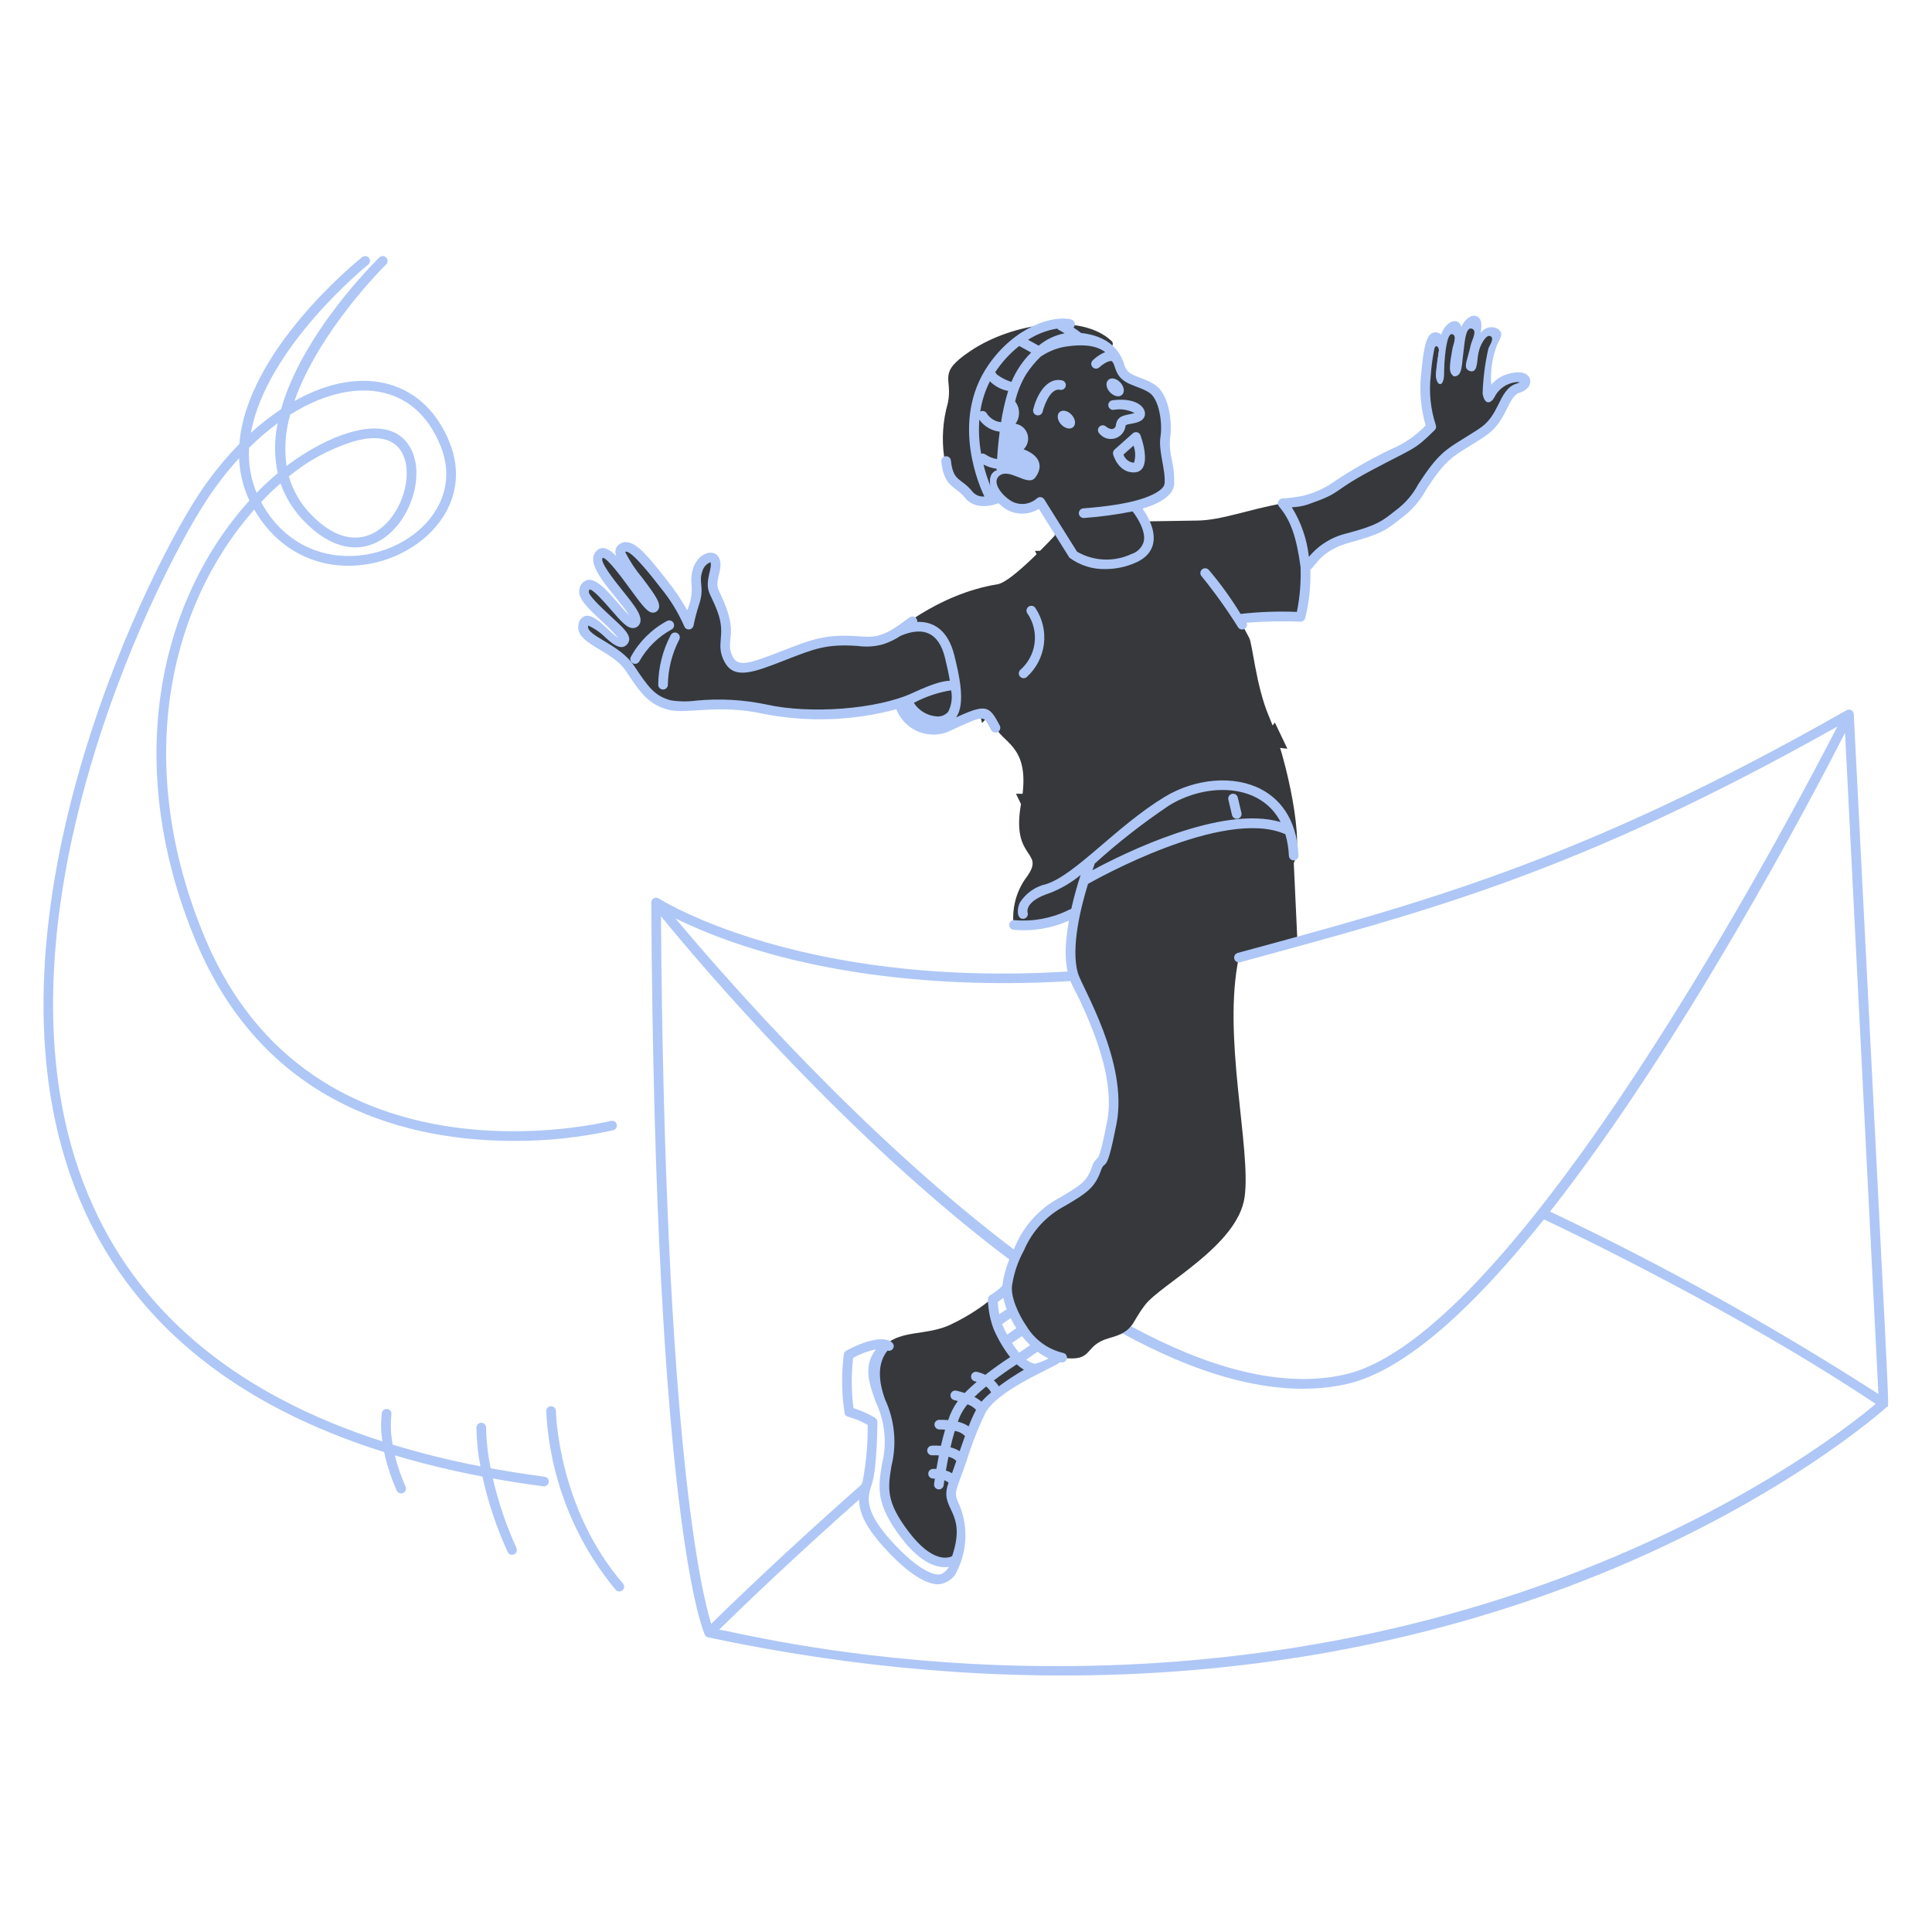 <svg width="174" height="174" viewBox="0 0 174 174" fill="none" xmlns="http://www.w3.org/2000/svg">
<path fill-rule="evenodd" clip-rule="evenodd" d="M97.836 79.188L98.204 77.493L101.145 75.19C101.145 75.19 105.067 71.002 108.949 70.753C112.832 70.503 114.952 71.623 116.224 74.547C116.224 74.543 107.744 72.694 97.836 79.188Z" fill="#36383B"/>
<path fill-rule="evenodd" clip-rule="evenodd" d="M115.526 45.333C116.804 46.966 117.521 48.968 117.571 51.041C118.048 51.041 118.404 49.267 121.474 48.439C124.543 47.612 124.78 47.234 126.381 45.975C127.981 44.717 128.664 41.974 131.278 40.34C134.112 38.567 133.837 38.796 134.589 37.898C135.342 37.001 135.656 35.281 136.696 34.973C137.737 34.665 137.685 33.607 135.954 34.091C134.209 34.581 134.092 36.371 133.988 35.577C133.857 34.88 133.815 34.17 133.865 33.462C133.891 31.852 135.139 29.46 134.126 29.876C133.114 30.292 133.141 33.002 132.53 33.004C131.919 33.005 133.766 28.283 132.565 28.935C131.363 29.586 131.72 33.339 130.993 33.459C130.267 33.579 132.01 28.599 130.754 29.464C129.499 30.328 130.082 34.063 129.524 34.205C128.965 34.347 129.959 30.892 129.496 30.464C129.033 30.036 128.663 30.889 128.417 33.792C128.234 35.354 128.398 36.937 128.898 38.427C127.031 40.269 127.225 39.88 123.243 42.01C119.26 44.14 120.975 43.867 117.564 45.047C116.883 45.285 115.112 44.828 115.526 45.333Z" fill="#36383B"/>
<path d="M82.359 56.468C81.353 56.771 80.37 57.149 79.42 57.599C77.747 58.192 76.049 57.011 72.331 58.366C68.613 59.721 66.489 60.964 65.65 59.426C64.812 57.889 65.905 57.31 65.022 54.92C64.311 52.993 63.908 53.284 64.372 51.444C64.827 49.637 63.308 49.996 62.841 51.3C62.412 52.498 63.056 52.821 62.533 54.333C62.329 54.961 62.161 55.6 62.03 56.247C61.476 54.961 60.742 53.76 59.85 52.68C58.207 50.578 56.648 48.546 55.91 49.489C55.381 50.167 59.371 54.162 58.884 54.709C58.397 55.257 55.056 49.08 54.092 49.868C52.744 50.973 57.861 55.15 57.195 56.04C56.528 56.93 53.197 50.875 52.604 53.178C52.323 54.266 56.746 57.034 56.084 57.861C55.422 58.687 52.84 54.513 52.521 56.355C52.297 57.651 55.438 58.224 56.749 60.214C58.06 62.204 58.728 63.067 60.275 63.489C61.823 63.912 64.65 62.915 68.954 63.879C73.259 64.843 79.308 64.227 82.397 62.789C83.483 62.219 84.634 61.783 85.825 61.491C85.616 60.337 85.9 55.605 82.359 56.468Z" fill="#36383B"/>
<path fill-rule="evenodd" clip-rule="evenodd" d="M111.558 55.67H117.228C118.309 48.849 115.526 45.334 115.526 45.334C112.375 45.891 110.053 46.849 107.845 46.883L101.007 46.991C94.882 46.302 94.983 48.249 94.983 48.249C94.983 48.249 91.161 52.405 89.85 52.617C84.289 53.522 80.352 57.195 79.907 57.41C79.907 57.41 84.334 54.365 85.515 59.094C86.613 63.492 86.211 64.869 84.384 64.956C82.782 65.032 81.727 63.24 81.727 63.24L80.962 63.327C80.962 63.327 82.172 66.87 85.634 65.292C89.096 63.714 88.766 64.01 89.658 65.544C90.55 67.08 92.886 67.335 91.959 72.397C91.032 77.459 94.151 76.584 92.518 78.907C91.561 80.158 91.12 81.728 91.283 83.294C93.022 83.46 94.773 83.145 96.345 82.382C96.808 82.145 97.832 78.693 98.368 77.365C103.371 71.605 116.066 65.87 116.464 77.808C117.55 76.257 115.959 68.42 114.295 64.544C113.098 61.761 112.795 57.852 112.485 57.41L111.558 55.67Z" fill="#36383B"/>
<path d="M104.574 53.522L102.012 54.019L103.916 56.084L104.574 53.522Z" fill="#36383B"/>
<path d="M87.789 62.553L90.351 63.051L88.448 65.116L87.789 62.553Z" fill="#36383B"/>
<path d="M104.243 63.422L105.613 61.232L106.236 64.079L104.243 63.422Z" fill="#36383B"/>
<path d="M93.156 67.263L94.526 65.072L95.148 67.92L93.156 67.263Z" fill="#36383B"/>
<path d="M94.176 51.602L93.21 49.609H94.917L94.176 51.602V51.602Z" fill="#36383B"/>
<path d="M86.061 58.281L84.351 56.874L85.903 56.16L86.061 58.281Z" fill="#36383B"/>
<path d="M99.435 62.166L97.725 60.758L99.277 60.045L99.435 62.166Z" fill="#36383B"/>
<path d="M92.467 73.481L91.502 71.488H93.21L92.467 73.481Z" fill="#36383B"/>
<path d="M95.148 74.406L96.842 75.833L95.282 76.529L95.148 74.406Z" fill="#36383B"/>
<path d="M97.858 54.625L96.222 56.662L95.279 54.018L97.858 54.625Z" fill="#36383B"/>
<path d="M91.502 56.994L92.627 59.349L89.835 59.049L91.502 56.994Z" fill="#36383B"/>
<path d="M115.213 72.269L113.159 71.441L114.425 70.293L115.213 72.268V72.269Z" fill="#36383B"/>
<path d="M116.294 48.445L115.607 50.551L114.376 49.366L116.294 48.445Z" fill="#36383B"/>
<path d="M103.553 71.025L101.499 70.197L102.764 69.049L103.553 71.024V71.025Z" fill="#36383B"/>
<path d="M108.91 51.378L106.857 50.551L108.122 49.402L108.91 51.377V51.378Z" fill="#36383B"/>
<path d="M114.819 65.076L115.944 67.431L113.153 67.131L114.819 65.076Z" fill="#36383B"/>
<path d="M109.507 55.252L111.489 56.951L108.813 57.805L109.507 55.252Z" fill="#36383B"/>
<path d="M109.96 67.198L108.001 65.472L110.688 64.654L109.96 67.198Z" fill="#36383B"/>
<path d="M83.694 62.191L85.861 61.881C86.275 62.706 86.666 64.482 84.932 64.977C83.198 65.472 81.936 63.945 81.519 63.12L83.694 62.191Z" fill="#36383B"/>
<path d="M57.198 59.789C57.126 59.788 57.056 59.77 56.993 59.736C56.93 59.703 56.876 59.653 56.837 59.594C56.797 59.534 56.773 59.465 56.767 59.394C56.76 59.323 56.771 59.251 56.799 59.185C57.548 57.806 58.683 56.675 60.065 55.93C60.163 55.876 60.278 55.861 60.387 55.889C60.496 55.918 60.589 55.987 60.648 56.083C60.706 56.178 60.726 56.293 60.702 56.403C60.678 56.513 60.612 56.609 60.519 56.672C59.298 57.333 58.287 58.322 57.598 59.528C57.564 59.605 57.508 59.672 57.437 59.718C57.366 59.764 57.283 59.789 57.198 59.789Z" fill="#AEC7F6"/>
<path d="M59.716 62.1H59.703C59.587 62.097 59.478 62.048 59.399 61.965C59.32 61.881 59.277 61.77 59.28 61.654C59.297 60.093 59.688 58.557 60.418 57.176C60.477 57.077 60.573 57.006 60.685 56.978C60.741 56.964 60.798 56.961 60.855 56.969C60.911 56.978 60.966 56.997 61.015 57.027C61.064 57.056 61.106 57.095 61.141 57.141C61.175 57.187 61.199 57.239 61.213 57.294C61.227 57.349 61.23 57.407 61.221 57.464C61.213 57.52 61.194 57.575 61.164 57.623C60.517 58.878 60.17 60.266 60.15 61.678C60.147 61.791 60.1 61.899 60.019 61.978C59.938 62.057 59.829 62.101 59.716 62.101V62.1Z" fill="#AEC7F6"/>
<path fill-rule="evenodd" clip-rule="evenodd" d="M97.739 79.246C97.739 79.246 95.657 84.262 96.655 87.753C97.003 88.971 101.173 95.786 100.127 101.138C99.195 105.91 99.22 103.922 98.745 105.27C98.27 106.619 97.701 107.059 95.688 108.228C93.954 109.139 92.588 110.623 91.825 112.427C91.288 113.402 90.922 114.461 90.743 115.559C90.333 117.482 92.745 121.861 95.66 122.275C98.575 122.69 97.521 121.18 99.87 120.521C102.219 119.861 101.703 119.382 103.133 117.517C104.563 115.653 111.492 112.184 112.094 107.797C112.696 103.41 110.061 93.349 111.572 86.236L116.834 84.477L116.385 74.82C111.724 72.793 105.668 74.646 97.739 79.246Z" fill="#36383B"/>
<path d="M89.804 64.909C89.021 63.478 88.522 63.517 86.108 64.605C87.014 63.356 86.339 60.589 85.939 58.987C85.388 56.784 84.105 55.954 82.608 56.011C82.62 55.927 82.606 55.842 82.57 55.766C82.533 55.689 82.475 55.625 82.403 55.581C82.331 55.537 82.247 55.515 82.163 55.518C82.078 55.521 81.996 55.548 81.927 55.597C81.653 55.79 81.427 55.957 81.226 56.106C79.373 57.472 78.599 57.393 77.311 57.304C74.301 57.098 73.16 57.565 70.3 58.677C67.69 59.695 66.516 60.105 66.033 59.221C65.146 57.599 66.729 57.337 64.892 53.521C64.57 52.851 64.503 52.712 64.795 51.553C65.502 48.747 61.947 49.366 62.284 52.684C62.348 53.464 62.213 54.247 61.891 54.96C61.368 54.025 60.769 53.134 60.099 52.297C58.415 50.143 57.334 48.822 56.364 48.822C56.209 48.822 56.056 48.859 55.918 48.929C55.779 49 55.66 49.102 55.569 49.227C55.482 49.354 55.432 49.502 55.423 49.655C55.414 49.808 55.447 49.961 55.519 50.097C55.026 49.594 54.364 49.084 53.816 49.531C52.323 50.756 55.484 53.558 56.675 55.42C55.512 54.319 54.015 51.98 52.89 52.239C52.704 52.294 52.539 52.402 52.413 52.549C52.288 52.697 52.207 52.878 52.182 53.07C51.981 53.853 52.98 54.795 54.138 55.886C54.684 56.373 55.195 56.897 55.672 57.452C54.819 56.905 53.577 55.19 52.664 55.488C52.503 55.553 52.364 55.662 52.263 55.803C52.162 55.945 52.105 56.112 52.096 56.285C51.798 58.011 55.1 58.501 56.39 60.461C57.67 62.403 58.42 63.439 60.164 63.915C61.836 64.372 64.596 63.356 68.864 64.31C72.8 65.063 76.855 64.915 80.725 63.875C80.911 64.353 81.198 64.786 81.565 65.144C81.933 65.502 82.373 65.776 82.856 65.95C83.34 66.123 83.854 66.19 84.366 66.148C84.877 66.105 85.373 65.953 85.821 65.702C88.915 64.292 88.518 64.458 89.288 65.779C89.348 65.873 89.443 65.941 89.552 65.968C89.661 65.994 89.776 65.978 89.873 65.922C89.97 65.866 90.042 65.774 90.073 65.666C90.104 65.559 90.093 65.443 90.04 65.344C89.95 65.177 89.871 65.037 89.804 64.909V64.909ZM69.053 63.454C66.959 63.013 64.811 62.894 62.682 63.101C61.921 63.202 61.149 63.191 60.392 63.069C59.008 62.69 58.426 61.961 57.115 59.974C55.789 57.962 52.709 57.26 52.974 56.334C53.429 56.545 53.854 56.817 54.236 57.142C54.917 57.78 55.894 58.767 56.508 57.996C57.093 57.263 56.006 56.45 54.734 55.252C54.125 54.68 52.994 53.616 53.025 53.285C53.059 53.151 53.095 53.097 53.093 53.085C53.441 53.094 54.439 54.24 54.977 54.858C55.963 55.989 56.472 56.598 57.045 56.563C57.142 56.56 57.237 56.534 57.324 56.489C57.41 56.444 57.485 56.38 57.543 56.303C58.038 55.641 57.223 54.629 56.097 53.227C55.345 52.288 53.946 50.547 54.288 50.233C54.733 50.283 56.033 52.059 56.732 53.017C57.91 54.63 58.329 55.153 58.781 55.176C58.861 55.181 58.942 55.168 59.016 55.138C59.09 55.108 59.157 55.061 59.211 55.002C59.665 54.495 59.115 53.72 57.827 52.018C57.231 51.311 56.721 50.537 56.305 49.711C56.776 49.363 59.078 52.402 59.51 52.954C60.371 54.001 61.083 55.162 61.625 56.404C61.657 56.493 61.718 56.569 61.798 56.62C61.878 56.671 61.972 56.694 62.066 56.687C62.161 56.679 62.25 56.642 62.321 56.579C62.392 56.516 62.44 56.432 62.459 56.339C62.587 55.711 62.749 55.091 62.947 54.481C63.492 52.904 62.885 52.48 63.253 51.453C63.304 51.27 63.396 51.101 63.522 50.959C63.648 50.817 63.806 50.706 63.982 50.635C64.013 50.669 64.069 50.876 63.953 51.343C63.447 53.344 63.919 53.187 64.617 55.076C65.448 57.327 64.356 57.962 65.271 59.641C66.141 61.236 67.922 60.542 70.618 59.491C73.334 58.433 74.395 57.977 77.253 58.176C78.028 58.287 78.817 58.232 79.567 58.015C80.111 57.835 80.627 57.583 81.104 57.267C83.188 56.37 84.548 57.005 85.097 59.202C85.297 60.004 85.445 60.705 85.545 61.311C85.099 61.323 84.314 61.421 82.218 62.398C78.988 63.899 72.933 64.322 69.053 63.454ZM85.397 64.102C85.272 64.249 85.112 64.364 84.933 64.437C84.754 64.51 84.56 64.539 84.367 64.521C83.953 64.492 83.55 64.367 83.192 64.156C82.834 63.944 82.53 63.653 82.305 63.303C83.351 62.742 84.484 62.36 85.657 62.172C85.793 62.826 85.701 63.507 85.397 64.102Z" fill="#AEC7F6"/>
<path d="M137.792 34.142C137.729 33.92 137.4 33.232 135.837 33.672C135.242 33.836 134.71 34.175 134.31 34.645C134.221 33.579 134.348 32.506 134.684 31.49C134.953 30.486 135.601 30.173 134.889 29.606C134.632 29.468 134.333 29.429 134.05 29.499C133.766 29.569 133.519 29.741 133.355 29.983C133.472 29.243 133.442 28.794 133.126 28.557C133.014 28.478 132.881 28.434 132.743 28.434C132.606 28.433 132.471 28.474 132.358 28.552C132.015 28.761 131.754 29.081 131.618 29.458C131.405 28.588 130.281 28.762 129.785 30.139C129.691 30.043 129.571 29.976 129.441 29.946C129.31 29.916 129.173 29.925 129.047 29.971C128.574 30.158 128.231 30.855 127.986 33.756C127.826 35.287 127.966 36.834 128.396 38.312C127.531 39.229 126.482 39.954 125.318 40.439C123.527 41.293 121.8 42.276 120.151 43.38C119.327 43.964 118.402 44.39 117.423 44.636C116.772 44.772 116.113 44.859 115.45 44.897C115.374 44.911 115.303 44.945 115.243 44.995C115.184 45.045 115.139 45.109 115.112 45.182C115.086 45.255 115.08 45.333 115.093 45.409C115.107 45.486 115.14 45.557 115.189 45.617C116.226 46.825 116.755 48.314 117.132 51.063C117.18 52.42 117.069 53.778 116.8 55.109C115.108 55.039 113.414 55.1 111.731 55.292C110.882 53.899 109.926 52.574 108.871 51.329C108.813 51.263 108.737 51.215 108.652 51.192C108.568 51.169 108.478 51.173 108.395 51.201C108.34 51.221 108.29 51.252 108.247 51.291C108.204 51.331 108.169 51.378 108.144 51.431C108.108 51.511 108.097 51.6 108.112 51.687C108.127 51.773 108.168 51.853 108.23 51.916C109.42 53.379 110.518 54.915 111.516 56.514C111.579 56.602 111.672 56.663 111.778 56.686C111.883 56.709 111.993 56.692 112.086 56.638C112.18 56.585 112.25 56.498 112.284 56.396C112.317 56.293 112.311 56.182 112.267 56.084C113.88 55.96 115.499 55.928 117.116 55.988C117.21 55.992 117.304 55.965 117.381 55.91C117.458 55.856 117.515 55.777 117.542 55.686C117.904 54.256 118.061 52.782 118.01 51.307C118.543 50.884 119.016 49.55 121.588 48.856C124.42 48.093 124.935 47.679 126.184 46.681C127.136 45.99 127.918 45.091 128.471 44.053C130.169 41.443 130.792 41.148 132.386 40.154C134.039 39.122 134.735 38.816 135.698 36.853C136.033 36.169 136.35 35.522 136.82 35.383C137.53 35.178 137.94 34.655 137.792 34.142ZM136.574 34.554C135.737 34.802 135.321 35.654 134.921 36.477C134.076 38.203 133.575 38.397 131.931 39.422C130.172 40.518 129.511 40.87 127.746 43.585C127.244 44.545 126.525 45.374 125.645 46.007C124.463 46.948 124.024 47.303 121.366 48.019C120 48.325 118.774 49.075 117.881 50.153C117.709 48.567 117.183 47.039 116.342 45.684C116.806 45.672 117.267 45.596 117.712 45.459C121.056 44.301 119.679 44.415 123.454 42.394C127.44 40.263 127.286 40.635 129.209 38.74C129.27 38.679 129.313 38.602 129.33 38.517C129.347 38.432 129.338 38.344 129.305 38.264C128.838 36.836 128.685 35.324 128.856 33.832C128.911 33.03 129.017 32.232 129.174 31.444C129.305 30.891 129.63 31.322 129.591 31.618C129.459 32.324 129.367 33.037 129.314 33.753C129.338 34.769 130.01 34.977 130.055 33.764C130.067 33.482 130.062 33.135 130.087 32.73C130.138 31.898 130.312 29.975 130.783 30.094C131.253 30.212 130.874 31.029 130.804 31.43C130.581 32.724 130.456 33.421 130.77 33.741C130.896 33.868 130.879 33.915 131.064 33.891C131.703 33.788 131.635 32.902 131.798 31.749C131.898 31.044 131.96 29.439 132.532 29.594C133.105 29.749 132.554 30.638 132.458 31.073C132.18 32.334 131.855 32.926 132.116 33.248C132.169 33.307 132.233 33.355 132.304 33.389C132.376 33.423 132.453 33.443 132.532 33.446C133.141 33.446 132.983 32.374 133.198 31.558C133.307 31.143 133.797 30.172 134.155 30.253C134.702 30.375 134.106 31.172 134.049 31.384C133.744 32.719 133.569 34.079 133.527 35.447C133.715 36.511 134.263 36.356 134.583 35.795C134.729 35.49 134.937 35.219 135.194 34.999C135.45 34.779 135.75 34.614 136.074 34.516C136.332 34.43 136.604 34.396 136.874 34.416C136.784 34.48 136.682 34.528 136.573 34.555H136.574V34.554Z" fill="#AEC7F6"/>
<path d="M92.189 61.081C92.126 61.08 92.062 61.066 92.005 61.039C91.947 61.011 91.896 60.971 91.855 60.922C91.814 60.873 91.785 60.815 91.769 60.753C91.753 60.691 91.751 60.627 91.762 60.564C91.778 60.48 91.819 60.402 91.879 60.341C92.59 59.725 93.051 58.869 93.175 57.936C93.299 57.003 93.077 56.057 92.551 55.276C92.513 55.23 92.484 55.177 92.467 55.12C92.449 55.062 92.444 55.002 92.451 54.942C92.458 54.883 92.478 54.826 92.508 54.774C92.538 54.722 92.579 54.677 92.628 54.642C92.676 54.607 92.731 54.582 92.79 54.569C92.848 54.556 92.909 54.555 92.968 54.567C93.026 54.578 93.082 54.602 93.132 54.636C93.181 54.67 93.223 54.714 93.254 54.764C93.886 55.717 94.156 56.863 94.018 57.997C93.879 59.131 93.341 60.178 92.499 60.95C92.459 60.992 92.411 61.024 92.358 61.047C92.304 61.069 92.247 61.081 92.189 61.081Z" fill="#AEC7F6"/>
<path d="M166.953 64.32C166.948 64.207 166.9 64.101 166.818 64.023C166.736 63.946 166.627 63.904 166.515 63.906C166.44 63.907 166.367 63.928 166.303 63.965C142.372 77.588 127.898 81.359 111.455 85.826C111.347 85.86 111.257 85.934 111.202 86.033C111.148 86.132 111.134 86.248 111.163 86.357C111.193 86.466 111.264 86.559 111.361 86.617C111.459 86.674 111.575 86.692 111.685 86.665C128.262 82.106 141.666 78.824 165.477 65.431C161.172 73.807 136.647 120.307 121.094 123.797C115.339 125.09 108.662 123.128 101.867 119.447C101.66 119.719 101.392 119.938 101.084 120.085C107.158 123.404 114.562 126.159 121.283 124.651C126.637 123.449 132.903 117.522 139.048 109.821C141.449 110.952 156.483 118.133 168.93 126.438C166.699 128.324 155.76 137.028 137.228 143.316C99.844 156.006 66.379 146.91 64.764 146.772C66.497 145.076 71.381 140.33 78.242 134.286C78.325 134.209 78.375 134.102 78.381 133.989C78.387 133.875 78.348 133.764 78.273 133.679C78.198 133.594 78.092 133.541 77.979 133.533C77.866 133.524 77.754 133.56 77.667 133.633C70.707 139.762 65.596 144.73 64.052 146.248C63.171 143.419 59.864 129.703 59.528 82.521C62.935 86.688 76.319 102.559 91.253 113.691C91.347 113.481 91.472 113.226 91.662 112.796C77.691 102.312 64.976 87.669 60.837 82.718C71.364 87.859 85.129 89.115 96.861 88.326C96.742 88.05 96.648 87.763 96.582 87.469C93.12 87.702 89.647 87.742 86.18 87.591C68.527 86.784 59.417 80.973 59.327 80.915C59.261 80.872 59.185 80.848 59.107 80.845C59.029 80.842 58.951 80.861 58.882 80.898C58.813 80.935 58.756 80.99 58.716 81.058C58.676 81.125 58.655 81.202 58.654 81.28C58.978 136.781 63.292 146.822 63.476 147.221C63.504 147.283 63.547 147.337 63.6 147.379C63.653 147.422 63.715 147.451 63.781 147.465C89.876 153.018 117.272 152.163 142.248 142.506C160.117 135.597 169.845 126.792 169.941 126.704C170.177 126.491 170.32 130.915 166.953 64.32V64.32ZM139.603 109.117C151.661 93.779 163.131 71.937 166.17 65.999L169.173 125.546C159.68 119.439 149.802 113.951 139.602 109.117H139.603Z" fill="#AEC7F6"/>
<path fill-rule="evenodd" clip-rule="evenodd" d="M93.681 45.203L96.681 49.997C97.486 50.486 98.398 50.769 99.338 50.821C100.278 50.873 101.216 50.693 102.069 50.295C105.185 48.969 102.156 45.56 102.156 45.56C102.156 45.56 105.201 44.901 105.317 43.589C105.433 42.277 104.754 40.568 104.946 39.413C105.139 38.257 104.919 35.782 103.765 35.015C102.611 34.247 101.285 34.353 100.879 33.094C100.474 31.835 99.636 30.13 95.65 30.832C91.665 31.534 84.275 40.069 90.46 45.215C90.906 45.607 91.479 45.822 92.073 45.82C92.666 45.818 93.238 45.599 93.681 45.203Z" fill="#36383B"/>
<path fill-rule="evenodd" clip-rule="evenodd" d="M89.59 44.359C89.59 44.359 89.012 43.32 89.693 42.673C90.673 41.742 92.397 43.231 92.885 42.75C94.342 41.315 91.232 40.651 91.232 40.651C91.232 40.651 92.265 40.216 92.13 39.27C91.995 38.323 90.461 38.574 90.461 38.574C90.461 38.574 91.754 37.712 91.213 36.641C91.065 36.341 90.822 36.098 90.522 35.948C90.223 35.799 89.882 35.752 89.553 35.814C88.475 36.977 87.879 38.507 87.886 40.094C87.893 41.68 88.502 43.205 89.59 44.359Z" fill="#AEC7F6"/>
<path fill-rule="evenodd" clip-rule="evenodd" d="M90.029 44.816C90.029 44.816 87.987 45.568 87.064 44.343C86.142 43.118 85.26 43.418 85.032 41.159C84.8 39.526 84.915 37.862 85.371 36.276C85.833 33.993 84.345 33.658 87.392 31.613C91.274 29.011 97.467 28.193 100.121 30.724C100.164 30.765 100.194 30.816 100.21 30.872C100.226 30.928 100.226 30.987 100.212 31.044C100.197 31.1 100.167 31.152 100.126 31.193C100.085 31.235 100.033 31.264 99.977 31.279C99.901 31.299 99.82 31.29 99.75 31.256C98.714 30.69 97.555 30.388 96.375 30.375C94.64 30.478 93.266 32.132 92.648 32.637C90.056 34.776 90.632 37.82 89.884 42.334C88.548 42.602 89.356 44.998 90.029 44.816Z" fill="#36383B"/>
<path fill-rule="evenodd" clip-rule="evenodd" d="M100.674 40.811L102.312 39.35C102.312 39.35 103.259 42.069 102.148 42.111C101.037 42.153 100.674 40.811 100.674 40.811Z" fill="#36383B"/>
<path d="M102.095 42.548C100.71 42.548 100.268 40.994 100.251 40.927C100.229 40.849 100.23 40.767 100.254 40.689C100.276 40.611 100.321 40.541 100.381 40.487L102.023 39.026C102.077 38.979 102.141 38.946 102.21 38.93C102.279 38.913 102.351 38.914 102.42 38.932C102.489 38.95 102.552 38.985 102.604 39.033C102.656 39.081 102.696 39.142 102.719 39.209C103.193 40.559 103.513 42.548 102.095 42.548ZM101.181 40.94C101.25 41.142 101.376 41.32 101.545 41.452C101.714 41.583 101.918 41.662 102.131 41.679C102.286 41.173 102.271 40.63 102.088 40.133L101.181 40.94Z" fill="#AEC7F6"/>
<path d="M99.027 39.063C98.963 39.005 98.917 38.931 98.895 38.847C98.873 38.764 98.877 38.677 98.905 38.595C98.933 38.514 98.984 38.443 99.052 38.391C99.121 38.339 99.203 38.308 99.289 38.302C99.346 38.299 99.403 38.307 99.457 38.325C99.511 38.344 99.561 38.373 99.604 38.411C99.604 38.411 100.048 38.785 100.317 38.585C100.372 38.555 100.419 38.511 100.451 38.456C100.483 38.402 100.5 38.34 100.501 38.277C100.634 37.307 101.497 37.423 102.181 37.198C101.599 36.895 100.933 36.795 100.288 36.914C100.176 36.924 100.064 36.89 99.976 36.819C99.888 36.748 99.831 36.646 99.817 36.534C99.804 36.422 99.834 36.309 99.902 36.218C99.97 36.128 100.071 36.068 100.182 36.051C102.591 35.746 103.346 36.884 103.067 37.535C102.788 38.186 101.664 38.122 101.402 38.287C101.377 38.317 101.363 38.356 101.363 38.395C101.326 38.649 101.216 38.887 101.047 39.08C100.878 39.274 100.657 39.414 100.41 39.484C100.164 39.555 99.902 39.553 99.656 39.478C99.411 39.403 99.192 39.259 99.027 39.063Z" fill="#AEC7F6"/>
<path d="M93.476 37.41C93.377 37.41 93.281 37.377 93.204 37.314C93.126 37.252 93.073 37.165 93.052 37.068C93.037 37.004 93.038 36.937 93.053 36.873C93.322 35.758 94.174 33.95 95.642 34.255C95.698 34.266 95.751 34.288 95.798 34.321C95.846 34.352 95.886 34.394 95.918 34.441C95.949 34.489 95.971 34.542 95.982 34.598C95.993 34.654 95.993 34.712 95.981 34.768C95.97 34.824 95.947 34.877 95.915 34.925C95.883 34.972 95.842 35.013 95.795 35.044C95.747 35.075 95.694 35.097 95.638 35.108C95.581 35.119 95.524 35.119 95.468 35.107C94.461 34.9 93.902 37.055 93.902 37.077C93.879 37.173 93.825 37.258 93.748 37.318C93.67 37.379 93.575 37.411 93.476 37.41Z" fill="#AEC7F6"/>
<path d="M98.712 33.202C98.647 33.202 98.583 33.187 98.524 33.158C98.466 33.13 98.414 33.089 98.374 33.038C98.333 32.987 98.304 32.928 98.289 32.864C98.275 32.801 98.274 32.735 98.288 32.671C98.308 32.586 98.352 32.509 98.415 32.449C99.265 31.652 100.475 31.159 100.947 32.167C100.99 32.259 101 32.362 100.975 32.46C100.95 32.558 100.892 32.644 100.811 32.704C100.73 32.763 100.63 32.793 100.529 32.787C100.429 32.782 100.333 32.741 100.259 32.673C100.217 32.635 100.182 32.588 100.158 32.536C99.897 32.43 99.358 32.763 99.008 33.086C98.927 33.161 98.822 33.202 98.712 33.202Z" fill="#AEC7F6"/>
<path fill-rule="evenodd" clip-rule="evenodd" d="M93.247 123.143C93.247 123.143 89.272 125.293 88.386 126.876C87.5 128.46 86.603 131.612 85.818 133.625C85.032 135.638 87.653 135.914 86.123 140.297C86.123 140.297 84.287 141.736 81.502 138.069C78.716 134.402 79.849 133.202 80.11 129.949C80.371 126.696 77.552 124.07 79.14 121.789C80.729 119.509 83.329 120.495 85.831 119.19C87.113 118.565 88.319 117.793 89.422 116.889C89.422 116.889 89.146 121.532 93.247 123.143Z" fill="#36383B"/>
<path d="M113.601 71.091C111.165 69.801 107.656 70.08 104.86 71.787C100.535 74.425 96.879 78.761 94.246 79.617C93.753 79.724 93.287 79.929 92.874 80.219C92.461 80.509 92.11 80.878 91.841 81.305C91.587 81.827 91.549 82.751 92.131 82.751C92.235 82.752 92.336 82.715 92.416 82.648C92.495 82.581 92.548 82.488 92.565 82.385C92.576 82.317 92.571 82.247 92.549 82.181C92.537 82.141 92.271 81.172 94.515 80.442C95.534 80.051 96.483 79.498 97.323 78.802C97.071 79.573 96.747 80.657 96.481 81.855C96.368 81.897 96.258 81.945 96.152 81.999C94.658 82.719 92.998 83.019 91.347 82.869C91.237 82.863 91.129 82.898 91.044 82.968C90.959 83.038 90.904 83.137 90.889 83.246C90.874 83.355 90.901 83.466 90.964 83.556C91.028 83.646 91.123 83.709 91.23 83.732C92.952 83.902 94.689 83.619 96.269 82.912C95.444 87.533 96.543 88.54 97.3 90.184C98.779 93.398 100.386 97.539 99.702 101.043C99.106 104.088 98.919 104.24 98.832 104.312C98.585 104.52 98.412 104.801 98.337 105.115C97.908 106.333 97.444 106.696 95.471 107.845C93.656 108.802 92.227 110.357 91.427 112.247C91.235 112.693 91.099 112.987 90.992 113.213C90.627 114.04 90.384 114.916 90.27 115.813C89.949 116.124 89.595 116.398 89.213 116.631C89.14 116.668 89.079 116.724 89.037 116.794C88.995 116.864 88.973 116.944 88.975 117.026C88.994 117.968 89.178 118.899 89.52 119.777C89.906 120.648 90.394 121.471 90.974 122.227C90.208 122.727 89.463 123.258 88.74 123.819C88.491 123.698 88.228 123.607 87.957 123.548C87.846 123.531 87.733 123.558 87.641 123.623C87.549 123.687 87.486 123.785 87.464 123.896C87.443 124.006 87.465 124.12 87.526 124.215C87.587 124.309 87.682 124.376 87.792 124.402C87.792 124.402 87.862 124.417 87.966 124.45C87.582 124.777 87.212 125.117 86.884 125.458C86.63 125.373 86.372 125.301 86.111 125.243C86.028 125.227 85.943 125.236 85.865 125.268C85.788 125.3 85.721 125.354 85.674 125.423C85.626 125.493 85.6 125.574 85.598 125.658C85.596 125.742 85.618 125.825 85.662 125.896C85.72 125.992 85.813 126.062 85.921 126.091C86.034 126.117 86.149 126.146 86.264 126.178C85.885 126.704 85.592 127.285 85.394 127.902C85.124 127.876 84.853 127.866 84.582 127.872C84.525 127.873 84.469 127.886 84.417 127.909C84.364 127.932 84.317 127.965 84.278 128.007C84.238 128.048 84.208 128.097 84.187 128.15C84.167 128.204 84.157 128.261 84.159 128.318C84.168 128.431 84.218 128.537 84.3 128.615C84.382 128.693 84.491 128.739 84.604 128.742C84.762 128.742 84.936 128.742 85.117 128.759C84.978 129.24 84.853 129.725 84.742 130.213C84.468 130.19 84.192 130.185 83.918 130.198C83.832 130.202 83.749 130.232 83.679 130.284C83.61 130.335 83.558 130.406 83.529 130.488C83.501 130.569 83.497 130.657 83.519 130.741C83.54 130.825 83.586 130.9 83.651 130.957C83.737 131.034 83.85 131.074 83.966 131.068C84.163 131.059 84.361 131.062 84.557 131.076C84.47 131.511 84.394 131.93 84.332 132.294C84.219 132.287 84.106 132.287 83.993 132.294C83.88 132.306 83.776 132.361 83.703 132.447C83.63 132.534 83.594 132.646 83.602 132.759C83.61 132.871 83.662 132.977 83.747 133.052C83.831 133.127 83.942 133.167 84.055 133.162H84.194C84.153 133.437 84.131 133.612 84.126 133.647C84.112 133.761 84.144 133.877 84.214 133.968C84.285 134.059 84.388 134.118 84.502 134.134C84.559 134.141 84.617 134.138 84.672 134.123C84.727 134.108 84.779 134.082 84.824 134.047C84.87 134.012 84.907 133.968 84.936 133.919C84.964 133.869 84.982 133.814 84.99 133.758C84.99 133.749 85.011 133.584 85.051 133.318C85.189 133.369 85.317 133.441 85.432 133.532C84.495 136.003 87.143 135.997 85.751 140.153C85.375 140.34 83.964 140.751 81.836 137.951C79.773 135.235 79.964 134.036 80.282 132.053C80.785 130.04 80.583 127.915 79.71 126.032C79.13 124.431 78.981 122.822 79.927 121.641C80.007 121.666 80.092 121.667 80.173 121.645C80.254 121.623 80.326 121.578 80.382 121.515C80.882 120.95 79.738 119.753 76.224 121.639C76.163 121.671 76.11 121.717 76.07 121.775C76.031 121.832 76.006 121.898 75.998 121.967C75.77 123.732 75.794 125.521 76.069 127.28C76.179 127.753 76.577 127.454 78.146 128.324C78.164 130.025 78.014 131.723 77.698 133.395C77.135 135.069 76.955 136.614 80.113 139.896C81.868 141.723 83.399 142.687 84.514 142.687C84.807 142.661 85.092 142.572 85.349 142.427C85.605 142.282 85.829 142.085 86.003 141.847C86.539 140.903 86.856 139.85 86.93 138.767C87.004 137.684 86.833 136.598 86.429 135.59C85.828 134.309 86.027 134.569 87.067 131.53C87.519 130.058 88.083 128.623 88.754 127.237C89.951 125.095 94.948 123.164 95.478 122.684L95.598 122.703C95.713 122.718 95.829 122.688 95.921 122.619C96.013 122.549 96.074 122.446 96.091 122.332C96.106 122.218 96.076 122.102 96.006 122.01C95.937 121.918 95.834 121.857 95.72 121.84C95.041 121.676 94.402 121.377 93.84 120.963C93.278 120.549 92.803 120.028 92.444 119.429C91.779 118.477 90.938 116.732 91.168 115.647C91.343 114.579 91.7 113.549 92.224 112.602C92.954 110.886 94.255 109.475 95.906 108.608C97.926 107.432 98.624 106.925 99.155 105.414C99.553 104.283 99.609 106.058 100.554 101.221C101.639 95.667 97.422 88.867 97.074 87.633C96.427 85.371 97.335 81.717 97.989 79.606C98.666 79.219 110.169 72.75 115.683 75.098C115.708 75.108 115.735 75.117 115.762 75.123C115.946 75.758 116.053 76.413 116.079 77.072C116.082 77.144 116.103 77.214 116.139 77.276C116.176 77.338 116.227 77.389 116.289 77.426C116.35 77.463 116.42 77.485 116.492 77.488C116.564 77.492 116.635 77.477 116.7 77.446C116.778 77.409 116.844 77.35 116.888 77.277C116.932 77.203 116.953 77.117 116.949 77.031C116.778 73.495 115.034 71.85 113.601 71.091ZM84.792 141.758C84.238 141.978 82.842 141.469 80.741 139.282C77.696 136.115 78.117 134.868 78.523 133.661C78.989 132.278 79.019 128.235 79.02 128.063C79.02 127.986 79.001 127.911 78.963 127.845C78.925 127.779 78.871 127.724 78.805 127.685C78.195 127.323 77.544 127.033 76.866 126.823C76.669 125.319 76.659 123.797 76.838 122.291C77.477 121.935 78.166 121.678 78.882 121.527C77.707 123.045 78.283 124.634 78.893 126.32C79.717 128.063 79.904 130.04 79.423 131.907C79.094 133.967 78.857 135.457 81.144 138.468C82.188 139.848 83.754 141.356 85.463 141.124C85.303 141.394 85.07 141.613 84.792 141.758ZM85.743 132.683C85.569 132.58 85.384 132.497 85.191 132.438C85.252 132.071 85.329 131.65 85.419 131.203C85.686 131.256 85.933 131.383 86.13 131.57C85.999 131.952 85.869 132.327 85.743 132.683ZM86.429 130.696C86.174 130.537 85.894 130.42 85.602 130.348C85.715 129.853 85.843 129.35 85.986 128.876C86.337 128.918 86.663 129.08 86.908 129.335C86.747 129.778 86.588 130.239 86.429 130.696ZM87.239 128.459C86.943 128.261 86.612 128.12 86.265 128.042C86.454 127.47 86.749 126.939 87.135 126.476C87.426 126.578 87.69 126.747 87.905 126.969C87.656 127.453 87.434 127.95 87.239 128.459ZM88.398 126.242C88.203 126.071 87.986 125.927 87.754 125.812C88.079 125.494 88.442 125.177 88.812 124.872C89 125.014 89.153 125.196 89.26 125.406C88.952 125.661 88.664 125.939 88.398 126.237V126.242ZM89.857 117.258C90.031 117.142 90.2 117.018 90.362 116.885C90.437 117.237 90.538 117.584 90.668 117.919C90.469 118.043 90.223 118.201 89.996 118.363C89.927 117.998 89.88 117.629 89.857 117.258ZM89.509 124.323C90.18 123.815 90.868 123.332 91.573 122.873C91.769 123.058 91.985 123.221 92.216 123.362C91.436 123.821 90.681 124.32 89.954 124.857C89.832 124.658 89.682 124.479 89.509 124.323V124.323ZM93.446 121.74C93.754 121.976 94.087 122.178 94.439 122.343C94.049 122.551 93.636 122.714 93.21 122.83C92.919 122.768 92.648 122.637 92.419 122.447C92.837 122.175 93.259 121.875 93.446 121.74ZM92.771 121.153C92.494 121.35 92.111 121.614 91.781 121.823C91.549 121.548 91.337 121.257 91.144 120.953C91.39 120.775 91.731 120.539 92.037 120.331C92.264 120.62 92.509 120.895 92.771 121.153ZM91.533 119.619C91.288 119.786 90.968 120.007 90.702 120.198C90.57 119.952 90.354 119.52 90.249 119.262C90.498 119.07 90.755 118.89 91.022 118.725C91.176 119.032 91.347 119.331 91.533 119.619ZM98.388 78.374C98.553 77.906 98.57 77.909 98.572 77.798C100.688 75.879 102.941 74.118 105.314 72.527C108.674 70.478 113.512 70.5 115.336 74.037C110.035 72.471 101.196 76.862 98.388 78.374Z" fill="#AEC7F6"/>
<path d="M111.382 73.743C111.284 73.743 111.189 73.71 111.112 73.649C111.036 73.588 110.982 73.504 110.959 73.408L110.628 72.016C110.615 71.961 110.613 71.903 110.622 71.847C110.631 71.79 110.651 71.736 110.681 71.688C110.726 71.614 110.792 71.555 110.87 71.519C110.949 71.484 111.036 71.472 111.121 71.487C111.206 71.5 111.285 71.539 111.348 71.597C111.411 71.656 111.455 71.732 111.475 71.815L111.805 73.207C111.821 73.271 111.822 73.338 111.808 73.403C111.794 73.467 111.766 73.527 111.725 73.579C111.684 73.631 111.632 73.672 111.572 73.701C111.513 73.729 111.448 73.744 111.382 73.743Z" fill="#AEC7F6"/>
<path d="M55.778 143.335C55.715 143.335 55.653 143.322 55.596 143.295C55.539 143.269 55.489 143.231 55.448 143.184C51.681 138.634 49.487 132.988 49.195 127.089C49.194 126.973 49.238 126.862 49.319 126.78C49.399 126.697 49.51 126.65 49.625 126.648C49.74 126.647 49.851 126.692 49.934 126.772C50.017 126.853 50.064 126.963 50.065 127.078C50.065 127.165 50.239 135.813 56.107 142.617C56.161 142.68 56.196 142.758 56.208 142.84C56.219 142.922 56.207 143.006 56.172 143.082C56.137 143.157 56.082 143.221 56.012 143.266C55.942 143.311 55.861 143.335 55.778 143.335Z" fill="#AEC7F6"/>
<path d="M55.543 101.259C55.513 101.148 55.441 101.052 55.341 100.994C55.241 100.936 55.123 100.92 55.011 100.948C54.743 101.019 28.168 107.672 18.452 84.453C12.033 69.113 15.032 54.81 22.895 45.898C28.854 56.124 44.123 49.144 40.525 39.936C38.35 34.361 32.79 32.593 26.518 36.116C28.738 29.771 34.684 23.901 34.778 23.809C34.86 23.728 34.906 23.618 34.908 23.503C34.909 23.387 34.865 23.276 34.784 23.193C34.703 23.111 34.593 23.064 34.478 23.062C34.362 23.061 34.251 23.106 34.169 23.186C33.755 23.588 27.246 30.015 25.313 36.852C24.356 37.49 23.448 38.201 22.598 38.976C23.985 31.274 33.038 23.925 33.158 23.838C33.248 23.766 33.306 23.661 33.319 23.546C33.332 23.431 33.298 23.316 33.226 23.226C33.154 23.136 33.049 23.078 32.934 23.066C32.82 23.053 32.705 23.086 32.615 23.158C32.098 23.572 22.209 31.597 21.558 39.98C20.183 41.386 18.95 42.924 17.874 44.571C12.925 52.102 -3.317 85.123 7.641 109.098C12.334 119.364 21.375 126.624 34.599 130.78C34.851 131.971 35.231 133.131 35.73 134.241C35.777 134.346 35.864 134.428 35.972 134.47C36.079 134.511 36.199 134.508 36.304 134.462C36.41 134.415 36.492 134.328 36.533 134.22C36.575 134.113 36.572 133.993 36.525 133.888C36.12 132.981 35.797 132.04 35.562 131.075C38.157 131.843 40.79 132.479 43.45 132.98C43.962 135.313 44.72 137.584 45.712 139.757C45.745 139.838 45.802 139.908 45.876 139.956C45.949 140.004 46.036 140.029 46.124 140.026C46.182 140.025 46.24 140.013 46.294 139.989C46.347 139.965 46.395 139.931 46.435 139.888C46.475 139.845 46.505 139.794 46.525 139.739C46.544 139.684 46.552 139.625 46.549 139.567C46.545 139.509 46.53 139.451 46.504 139.399C45.593 137.393 44.884 135.301 44.389 133.154C45.86 133.419 47.372 133.654 48.921 133.86C49.007 133.872 49.095 133.859 49.174 133.822C49.252 133.785 49.318 133.725 49.363 133.65C49.393 133.6 49.412 133.545 49.42 133.487C49.428 133.43 49.424 133.371 49.409 133.315C49.393 133.259 49.367 133.207 49.331 133.161C49.295 133.116 49.25 133.078 49.2 133.05C49.149 133.022 49.093 133.004 49.036 132.998C47.416 132.784 45.802 132.529 44.195 132.235C43.943 131.032 43.803 129.809 43.779 128.581C43.781 128.465 43.738 128.354 43.658 128.27C43.578 128.187 43.468 128.139 43.353 128.136C43.238 128.133 43.126 128.177 43.043 128.257C42.959 128.336 42.911 128.446 42.908 128.561C42.92 129.737 43.041 130.908 43.269 132.061C40.602 131.549 37.965 130.897 35.367 130.108C35.195 129.215 35.156 128.301 35.252 127.396C35.266 127.312 35.254 127.225 35.219 127.146C35.184 127.068 35.127 127.002 35.054 126.956C34.981 126.91 34.897 126.887 34.811 126.889C34.725 126.89 34.642 126.918 34.571 126.967C34.477 127.034 34.413 127.135 34.394 127.249C34.288 128.103 34.303 128.967 34.438 129.817C21.686 125.71 12.963 118.653 8.432 108.735C-2.356 85.125 13.708 52.495 18.602 45.051C19.477 43.714 20.457 42.449 21.533 41.267C21.583 42.589 21.9 43.886 22.463 45.082C14.253 54.167 11.018 68.945 17.65 84.792C23.994 99.952 37.294 102.751 46.247 102.75C49.268 102.77 52.282 102.447 55.231 101.79C55.343 101.761 55.438 101.688 55.496 101.589C55.555 101.489 55.572 101.371 55.543 101.259ZM27.38 46.93C29.769 49.417 32.389 49.975 34.571 48.461C37.001 46.774 38.214 42.923 37.066 40.537C35.199 36.656 29.22 39.342 25.805 41.97C25.588 40.422 25.701 38.845 26.135 37.344C31.522 33.934 37.376 34.272 39.714 40.253C42.965 48.57 28.767 54.839 23.512 45.221C24.07 44.63 24.656 44.065 25.268 43.53C25.713 44.805 26.434 45.966 27.38 46.93ZM26.013 42.908C27.702 41.514 29.642 40.455 31.729 39.79C34.025 39.105 35.6 39.494 36.283 40.915C37.911 44.301 33.606 52.154 28.007 46.327C27.069 45.371 26.384 44.196 26.013 42.908ZM22.436 40.324C23.239 39.526 24.099 38.786 25.01 38.113C24.697 39.597 24.697 41.129 25.01 42.613C24.348 43.172 23.714 43.765 23.112 44.388C22.577 43.103 22.346 41.713 22.436 40.324Z" fill="#AEC7F6"/>
<path d="M95.421 37.119C95.16 37.363 95.221 37.849 95.567 38.226C95.862 38.546 96.359 38.738 96.658 38.461C96.919 38.217 96.858 37.73 96.511 37.356C96.164 36.981 95.685 36.876 95.421 37.119Z" fill="#AEC7F6"/>
<path d="M100.904 34.453C100.612 34.134 100.121 33.931 99.814 34.217C99.553 34.461 99.614 34.947 99.961 35.322C100.246 35.632 100.744 35.844 101.051 35.559C101.317 35.315 101.251 34.829 100.904 34.453Z" fill="#AEC7F6"/>
<path d="M105.544 41.435C105.387 40.796 105.331 40.136 105.376 39.48C105.58 38.249 105.387 35.565 104.006 34.649C102.844 33.875 101.612 33.953 101.293 32.956C101.077 32.29 100.519 30.346 97.362 29.987C97.125 29.804 96.893 29.639 96.681 29.5C96.734 29.445 96.772 29.378 96.792 29.304C96.811 29.23 96.81 29.152 96.79 29.079C96.77 29.005 96.73 28.939 96.676 28.885C96.622 28.832 96.554 28.794 96.48 28.774C94.893 28.359 91.417 29.383 89.005 32.89C85.498 37.995 88.356 44.104 88.657 44.715C88.457 44.734 88.254 44.705 88.067 44.629C87.88 44.553 87.714 44.434 87.583 44.28C86.576 43.014 85.85 43.433 85.642 41.486C85.637 41.428 85.621 41.372 85.594 41.321C85.567 41.269 85.53 41.224 85.485 41.187C85.441 41.15 85.389 41.123 85.333 41.106C85.278 41.089 85.219 41.084 85.162 41.09C85.104 41.096 85.049 41.114 84.998 41.142C84.947 41.17 84.903 41.208 84.867 41.254C84.831 41.299 84.804 41.351 84.789 41.407C84.774 41.463 84.77 41.522 84.777 41.579C85.028 43.928 86.036 43.731 86.902 44.822C87.626 45.735 88.839 45.723 89.926 45.323C90.008 45.397 90.094 45.471 90.181 45.544C90.636 45.953 91.213 46.203 91.823 46.254C92.432 46.305 93.042 46.155 93.559 45.827L96.312 50.224C97.26 50.927 98.418 51.289 99.598 51.252C100.507 51.246 101.406 51.056 102.239 50.692C104.414 49.765 104.273 47.766 102.904 45.812C103.927 45.511 105.641 44.829 105.749 43.624C105.775 42.889 105.706 42.153 105.544 41.435ZM95.214 29.594C95.308 29.716 95.334 29.681 95.883 30.02C95.022 30.186 94.217 30.567 93.544 31.128L92.587 30.601C93.384 30.088 94.278 29.745 95.214 29.594ZM91.795 31.16L92.866 31.75C92.107 32.508 91.503 33.408 91.089 34.398C90.615 34.249 90.17 34.02 89.774 33.72C89.741 33.646 89.687 33.583 89.62 33.538C90.213 32.633 90.947 31.83 91.795 31.158V31.16ZM91.159 41.083C91.724 41.178 92.588 41.488 92.74 41.877C92.761 41.965 92.761 42.057 92.74 42.145C92.718 42.233 92.676 42.314 92.617 42.382C91.991 42.096 91.329 41.897 90.649 41.79C90.678 41.203 90.747 40.158 90.9 38.982C91.205 38.982 91.656 39.034 91.698 39.335C91.785 39.929 91.089 40.242 91.061 40.253C90.997 40.282 90.941 40.325 90.898 40.379C90.854 40.433 90.824 40.497 90.81 40.566C90.796 40.634 90.798 40.705 90.817 40.772C90.836 40.839 90.87 40.901 90.918 40.952C90.982 41.02 91.067 41.065 91.159 41.081V41.083ZM89.154 34.34C89.6 34.791 90.174 35.094 90.798 35.21C90.516 36.13 90.302 37.071 90.158 38.023H90.145C89.888 37.995 89.64 37.911 89.42 37.775C89.2 37.64 89.013 37.457 88.873 37.239C88.846 37.189 88.809 37.145 88.765 37.109C88.721 37.073 88.67 37.047 88.615 37.031C88.561 37.014 88.503 37.009 88.447 37.015C88.39 37.021 88.335 37.038 88.285 37.066C88.426 36.115 88.719 35.194 89.154 34.338V34.34ZM88.365 40.865C88.18 39.853 88.125 38.821 88.2 37.795C88.413 38.094 88.686 38.345 89.002 38.532C89.318 38.718 89.669 38.837 90.034 38.879C89.927 39.698 89.849 40.521 89.8 41.345C88.856 41.194 88.756 40.745 88.365 40.864V40.865ZM89.225 43.847C88.96 43.193 88.742 42.521 88.572 41.837C88.942 42.033 89.345 42.162 89.76 42.218C89.755 42.269 89.758 42.319 89.767 42.369C89.167 42.562 89.08 43.248 89.225 43.849V43.847ZM104.885 43.55C104.853 43.909 104.392 44.26 103.797 44.547C102.121 45.357 99.427 45.638 97.582 45.783C97.466 45.787 97.358 45.837 97.279 45.922C97.201 46.007 97.159 46.119 97.164 46.235C97.168 46.35 97.218 46.459 97.303 46.537C97.388 46.616 97.5 46.657 97.616 46.653C99.09 46.547 100.556 46.349 102.005 46.059C102.466 46.651 103.214 47.859 103.007 48.776C102.93 49.04 102.788 49.281 102.595 49.476C102.402 49.672 102.163 49.816 101.9 49.897C101.127 50.259 100.279 50.428 99.426 50.392C98.573 50.356 97.742 50.114 97.002 49.688L94.047 44.973C94.013 44.919 93.967 44.873 93.913 44.839C93.859 44.804 93.799 44.782 93.736 44.774C93.672 44.765 93.608 44.771 93.547 44.791C93.487 44.81 93.431 44.843 93.384 44.886C93.086 45.151 92.715 45.321 92.32 45.372C91.924 45.423 91.522 45.354 91.166 45.173C90.351 44.738 89.28 43.501 89.968 42.879C90.883 42.051 92.554 43.888 93.227 43.021C93.964 42.068 93.735 41.043 92.19 40.467C92.324 40.336 92.429 40.179 92.499 40.005C92.569 39.831 92.602 39.645 92.596 39.458C92.59 39.271 92.545 39.087 92.464 38.918C92.384 38.749 92.269 38.599 92.127 38.477C91.937 38.313 91.705 38.207 91.458 38.168C91.671 37.875 91.783 37.521 91.777 37.159C91.771 36.797 91.648 36.446 91.425 36.161C91.622 35.298 91.955 34.473 92.411 33.715C92.786 33.136 93.226 32.602 93.722 32.122C94.328 31.71 95.007 31.418 95.723 31.261C99.608 30.577 100.16 32.3 100.461 33.226C100.947 34.733 102.412 34.637 103.521 35.375C104.414 35.97 104.711 38.159 104.514 39.34C104.307 40.604 104.995 42.309 104.884 43.55L104.885 43.55Z" fill="#AEC7F6"/>
</svg>
